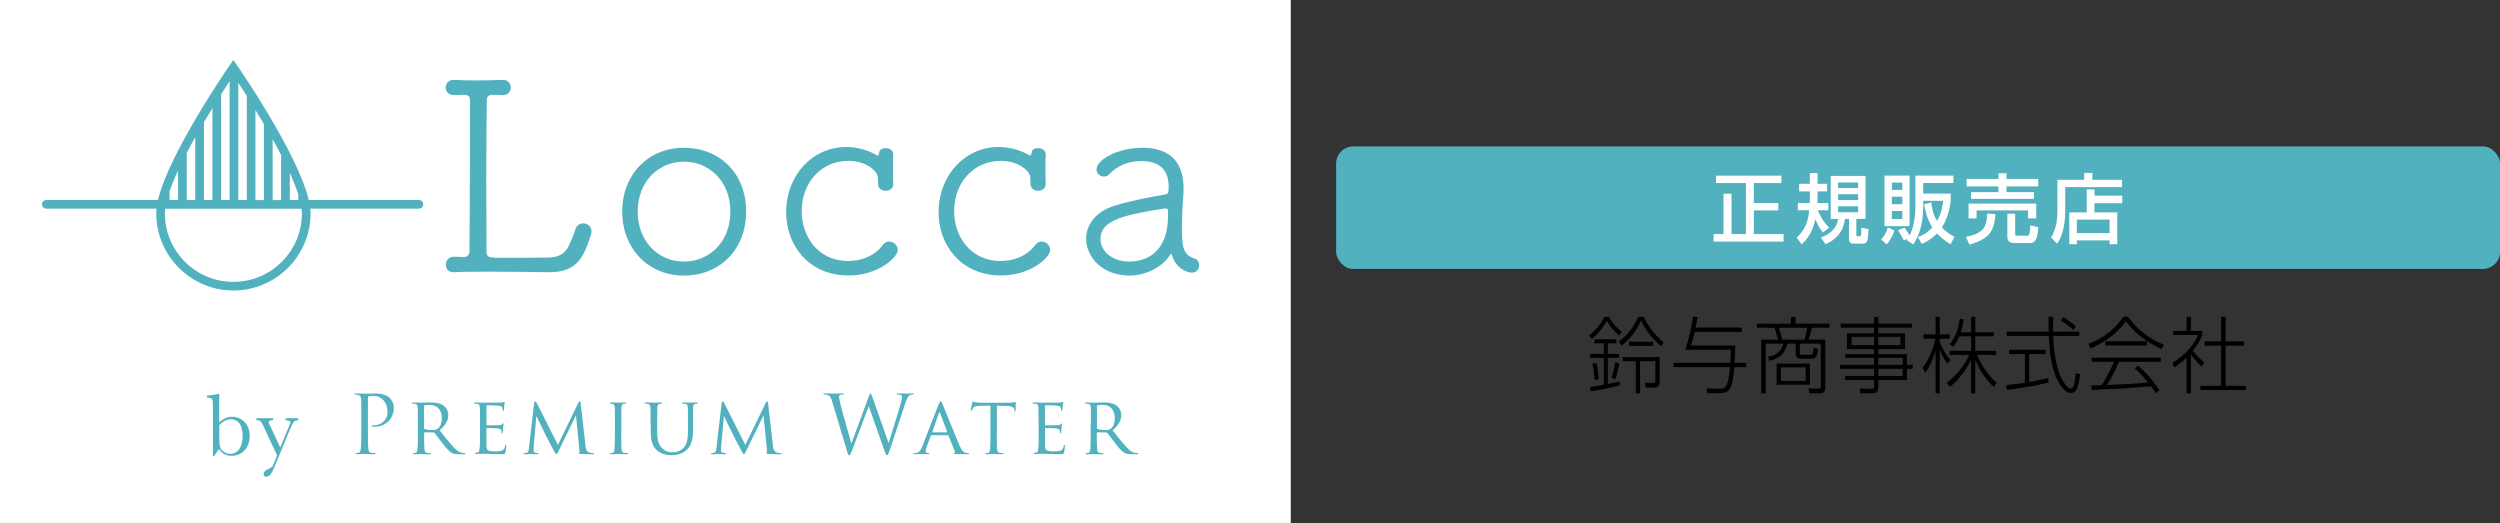 <?xml version="1.0" encoding="UTF-8"?><svg id="b" xmlns="http://www.w3.org/2000/svg" width="368" height="77" viewBox="0 0 368 77"><rect x="0" y="0" width="368" height="77" fill="#333333" stroke="none"/><g id="c"><rect width="190" height="77" fill="#fff"/><path d="M85.85,32.88c-.47,0-.98.28-1.14.86-.2.71-.71,1.89-1.06,2.6-.51.94-1.3,1.53-2.91,1.57-1.53.04-4.72.04-6.68.04s-2.44,0-2.44-.91c0-2.44-.04-6.6-.04-10.85s.04-8.65.08-11.48c0-.47.28-.75.71-.75.63,0,.98,0,1.57.04h.08c.79,0,1.14-.55,1.18-1.1,0-.16-.08-1.18-1.26-1.14-1.26.04-2.63.08-3.97.08-1.1,0-2.2-.04-3.11-.08h-.08c-.79,0-1.14.55-1.18,1.1.04,1.1,1.02,1.14,1.26,1.14.51,0,.9-.04,1.57-.04.39,0,.75.2.75.71v5.66c0,5.82-.04,12.89-.08,16.71,0,.47-.39.79-.75.79-.63,0-1.02-.04-1.53-.04h-.04c-.75,0-1.14.55-1.14,1.14,0,1.14.94,1.14,1.26,1.14,1.3-.08,3.18-.08,5.19-.08,2.67,0,5.78.04,8.65.08h.16c4.21,0,5.07-2.44,6.09-5.5.08-.2.08-.35.08-.51,0-.75-.59-1.18-1.22-1.18" fill="#51b1bf"/><path d="M100.67,21.75c-5.23,0-9.08,3.93-9.08,9.39s3.85,9.43,9.08,9.43,9.16-3.77,9.16-9.43-3.93-9.39-9.16-9.39M100.67,38.5c-3.77,0-6.8-2.95-6.8-7.35s3.03-7.35,6.8-7.35,6.84,2.91,6.84,7.35-3.07,7.35-6.84,7.35" fill="#51b1bf"/><path d="M130.9,35.55c-.35,0-.71.16-1.02.59-1.1,1.49-3.03,2.28-5.03,2.28-4.52,0-6.84-3.73-6.84-7.31,0-4.36,2.99-7.43,6.84-7.43,1.53,0,3.03.47,4.01,1.61.47.55.35,1.02.39,1.85.04.63.59.94,1.1.94.59,0,1.14-.31,1.14-.98v-.08c-.04-.9-.04-1.53-.04-2.12,0-.63,0-1.22.04-2.04v-.08c0-.67-.55-.98-1.14-.98-.43,0-.9.2-.94.67-.04.2-.08.43-.2.43-.08,0-.12-.04-.2-.08-1.14-.67-2.75-1.18-4.44-1.18-4.95,0-8.85,4.13-8.85,9.63,0,4.68,3.18,9.28,9.24,9.28,4.25,0,7.19-2.63,7.19-3.77,0-.67-.59-1.22-1.26-1.22" fill="#51b1bf"/><path d="M153.34,35.55c-.35,0-.71.16-1.02.59-1.1,1.49-3.03,2.28-5.03,2.28-4.52,0-6.84-3.73-6.84-7.31,0-4.36,2.99-7.43,6.84-7.43,1.53,0,3.03.47,4.01,1.61.47.55.35,1.02.39,1.85.04.63.59.94,1.1.94.59,0,1.14-.31,1.14-.98v-.08c-.04-.9-.04-1.53-.04-2.12,0-.63,0-1.22.04-2.04v-.08c0-.67-.55-.98-1.14-.98-.43,0-.91.2-.94.67-.04.2-.08.43-.2.43-.08,0-.12-.04-.2-.08-1.14-.67-2.75-1.18-4.44-1.18-4.95,0-8.85,4.13-8.85,9.63,0,4.68,3.18,9.28,9.24,9.28,4.25,0,7.19-2.63,7.19-3.77,0-.67-.59-1.22-1.26-1.22" fill="#51b1bf"/><path d="M175.83,38.07c-1.57-.55-1.85-1.49-1.85-4.36,0-1.49.08-3.54.2-4.84.04-.39.04-.75.04-1.1,0-4.4-2.48-6.02-6.13-6.02-3.38,0-6.68,1.69-6.68,3.18,0,.63.51,1.06,1.1,1.06.27,0,.59-.12.83-.39.9-.98,2.48-1.89,4.6-1.89,3.18,0,4.09,1.69,4.09,3.85,0,.2-.04.43-.04.63,0,.27-.16.39-.63.47-1.65.27-4.84.86-7.27,1.61-2.91.9-4.21,2.91-4.21,4.87,0,2.71,2.4,5.42,6.37,5.42,2.28,0,4.8-1.14,5.98-3.03.04-.08.12-.12.16-.12.08,0,.12.08.16.2.35,1.46,1.77,2.52,2.91,2.52.67,0,1.06-.55,1.06-1.1,0-.39-.2-.83-.67-.98M171.94,31.62c0,6.05-3.73,6.88-5.74,6.88-2.63,0-4.21-1.65-4.21-3.3,0-2.75,3.26-3.54,9.44-4.52h.12c.28,0,.39.12.39.43v.51Z" fill="#51b1bf"/><path d="M61.66,29.44h-16.21c-1.63-6.85-10.17-19.27-10.57-19.85l-.53-.76-.53.76c-.4.58-8.94,13-10.57,19.85H6.82c-.35,0-.64.29-.64.64s.29.64.64.64h16.22c-.02.24-.04.47-.04.68,0,6.27,5.1,11.36,11.36,11.36s11.36-5.1,11.36-11.36c0-.22-.02-.44-.04-.68h15.98c.35,0,.64-.29.64-.64s-.29-.64-.64-.64M42.66,25.45c.51,1.13.94,2.2,1.25,3.18v.81h-1.25v-3.99ZM40.13,20.49c.43.77.85,1.55,1.25,2.33v6.63h-1.25v-8.95ZM37.6,16.18c.41.66.83,1.36,1.25,2.08v11.19h-1.25v-13.27ZM35.08,12.19c.36.55.78,1.2,1.25,1.93v15.32h-1.25V12.19ZM32.55,13.87c.47-.74.89-1.39,1.25-1.93v17.5h-1.25v-15.58ZM30.02,17.98c.42-.72.84-1.41,1.25-2.07v13.53h-1.25v-11.47ZM27.49,22.5c.4-.77.82-1.54,1.25-2.3v9.25h-1.25v-6.94ZM24.96,28.14c.33-.95.75-1.98,1.25-3.05v4.35h-1.25v-1.3ZM34.35,41.49c-5.56,0-10.08-4.52-10.08-10.08,0-.21.02-.44.05-.68h20.07c.03.24.05.47.05.68,0,5.56-4.52,10.08-10.08,10.08" fill="#51b1bf"/><path d="M31.59,67.11h-.25v-7.13c0-.52-.01-.86-.04-1.01-.03-.15-.1-.26-.22-.34-.12-.07-.31-.11-.6-.11v-.3c.26,0,.56-.03.92-.09.36-.06.6-.12.73-.18h.14v4.21c.3-.27.61-.48.92-.61.31-.14.63-.2.95-.2.77,0,1.4.27,1.89.8.49.53.73,1.21.73,2.04s-.25,1.53-.75,2.08c-.5.56-1.15.83-1.96.83-.39,0-.74-.08-1.04-.25-.3-.17-.55-.41-.75-.73-.28.28-.51.61-.68.98M32.28,62.55v2.09c0,.54.04.92.11,1.16.07.24.24.46.52.68.27.22.59.33.96.33.56,0,1.01-.23,1.34-.69.33-.46.5-1.12.5-1.98,0-.79-.15-1.4-.46-1.81-.31-.41-.72-.62-1.24-.62-.3,0-.59.07-.87.21-.28.14-.57.35-.84.64" fill="#51b1bf"/><path d="M41.24,65.88l1.24-2.96c.18-.43.27-.67.27-.72,0-.22-.24-.33-.72-.34v-.3h1.87v.3c-.29.01-.5.09-.64.23-.13.14-.3.45-.5.93l-2.37,5.73c-.22.55-.43.92-.6,1.12s-.36.3-.57.3c-.28,0-.42-.13-.42-.38,0-.3.22-.55.68-.75.27-.12.44-.22.53-.3.09-.08.18-.23.26-.45l.51-1.27-2-4.29c-.18-.38-.33-.62-.44-.72-.12-.1-.31-.15-.6-.15v-.3h2.45v.3c-.43.01-.64.1-.64.27,0,.07.08.28.25.64l1.46,3.12Z" fill="#51b1bf"/><path d="M53.18,61.35c0-1.85,0-2.18-.02-2.56-.02-.4-.12-.6-.51-.67-.09-.03-.3-.04-.4-.04-.05,0-.1-.02-.1-.07,0-.07.06-.09.19-.09.53,0,1.24.03,1.34.03.26,0,.95-.03,1.49-.03,1.48,0,2.02.49,2.21.67.26.25.59.78.59,1.41,0,1.69-1.23,2.82-2.91,2.82-.06,0-.19,0-.25-.01-.06,0-.13-.03-.13-.08,0-.09.07-.11.32-.11,1.15,0,2.05-.84,2.05-1.93,0-.39-.04-1.19-.66-1.83-.63-.64-1.36-.59-1.63-.59-.2,0-.4.02-.51.07-.07.02-.09.11-.09.23v4.87c0,1.14,0,2.07.06,2.57.04.34.1.6.46.65.17.02.43.04.53.04.07,0,.09.04.09.07,0,.06-.06.09-.19.09-.65,0-1.4-.03-1.45-.03-.04,0-.79.03-1.14.03-.13,0-.19-.02-.19-.09,0-.04.02-.07.09-.07.11,0,.25-.02.36-.04.23-.05.29-.31.34-.65.06-.5.06-1.43.06-2.57v-2.09Z" fill="#51b1bf"/><path d="M61.51,62.16c0-1.56,0-1.85-.03-2.17-.02-.34-.08-.51-.42-.56-.09,0-.26-.02-.36-.02-.03,0-.08-.05-.08-.08,0-.06.05-.09.17-.09.48,0,1.17.03,1.23.03.11,0,.98-.03,1.31-.03.66,0,1.39.06,1.94.44.26.19.72.68.72,1.38,0,.74-.31,1.46-1.28,2.29.85,1.07,1.57,1.98,2.18,2.61.56.57.9.67,1.16.7.2.04.31.04.37.04s.09.04.09.08c0,.06-.06.09-.24.09h-.65c-.59,0-.85-.06-1.11-.2-.45-.24-.83-.72-1.42-1.48-.44-.54-.9-1.2-1.12-1.47-.05-.05-.07-.06-.14-.06l-1.33-.02c-.05,0-.07.02-.07.08v.24c0,.97,0,1.75.05,2.17.03.3.09.49.41.54.14.02.37.04.46.04.07,0,.08.04.08.08,0,.05-.05.09-.17.09-.57,0-1.23-.04-1.28-.04-.01,0-.71.04-1.03.04-.11,0-.17-.02-.17-.09,0-.04.02-.08.08-.08.1,0,.23-.03.32-.04.2-.05.22-.24.27-.54.06-.41.06-1.21.06-2.18v-1.78ZM62.41,63.02c0,.06.02.09.07.13.15.08.68.15,1.15.15.25,0,.53,0,.78-.18.35-.24.63-.77.63-1.54,0-1.26-.68-1.98-1.8-1.98-.31,0-.64.04-.75.06-.05.02-.08.06-.08.12v3.24Z" fill="#51b1bf"/><path d="M70.66,62.16c0-1.56,0-1.85-.03-2.17-.03-.34-.08-.51-.43-.55-.08-.02-.26-.03-.35-.03-.04,0-.08-.04-.08-.08,0-.06.04-.09.16-.09.48,0,1.15.03,1.21.03.07,0,2.25,0,2.49,0,.2-.01.39-.05.47-.06.05-.01.1-.05.15-.05.03,0,.05.05.05.09,0,.07-.06.19-.08.47-.01.1-.04.55-.06.67-.01.05-.05.1-.09.1-.06,0-.08-.05-.08-.13,0-.07-.02-.24-.07-.36-.07-.17-.18-.24-.74-.31-.19-.02-1.39-.04-1.51-.04-.04,0-.06.04-.06.11v2.74c0,.07,0,.11.06.11.13,0,1.51,0,1.74-.02.25-.02.4-.03.51-.14.08-.07.12-.13.16-.13.03,0,.06.02.06.08,0,.06-.06.23-.09.56-.02.2-.04.58-.04.65,0,.08-.02.19-.1.19-.05,0-.07-.04-.07-.1,0-.09,0-.2-.04-.33-.04-.14-.13-.26-.54-.31-.28-.03-1.4-.05-1.58-.05-.06,0-.07.04-.07.07v.84c0,.34-.01,1.52,0,1.71.02.67.21.81,1.24.81.27,0,.77,0,1.04-.11.27-.12.41-.3.47-.7.02-.12.05-.15.11-.15s.07.08.07.15-.08.76-.14.97c-.07.26-.18.26-.58.26-.78,0-1.39-.02-1.81-.04-.44-.02-.71-.02-.87-.02-.02,0-.22,0-.45.01-.2.01-.44.02-.6.02-.11,0-.17-.02-.17-.09,0-.03.02-.08.08-.08.09,0,.22-.03.32-.04.2-.04.23-.24.27-.54.07-.41.07-1.21.07-2.18v-1.78Z" fill="#51b1bf"/><path d="M86.17,65.56c.04.36.1.9.53,1.04.29.1.57.1.67.1.05,0,.09.02.09.07,0,.06-.09.1-.22.1-.23,0-1.39-.02-1.77-.06-.25-.02-.3-.06-.3-.1,0-.04.03-.07.08-.09.06-.01.06-.16.04-.36l-.5-5.09h-.02l-2.51,5.14c-.21.43-.27.53-.36.53s-.16-.1-.36-.47c-.27-.5-.96-1.79-1.22-2.33-.3-.64-1.15-2.33-1.33-2.74h-.04l-.4,4.55c-.01.15-.01.34-.01.51,0,.15.09.25.25.28.18.05.33.06.4.06.04,0,.09.04.09.07,0,.07-.07.1-.19.1-.39,0-.89-.03-.97-.03-.1,0-.59.03-.88.03-.1,0-.18-.02-.18-.1,0-.03.04-.07.11-.07.08,0,.15,0,.3-.04.35-.06.36-.43.4-.81l.76-6.58c.01-.1.06-.18.12-.18.07,0,.15.04.22.15l3.15,6.25,3.03-6.24c.05-.1.09-.17.17-.17s.13.08.15.28l.71,6.18Z" fill="#51b1bf"/><path d="M91.45,63.94c0,.97,0,1.76.05,2.18.04.3.07.49.38.54.15.02.38.04.48.04.06,0,.08.04.08.08,0,.05-.04.08-.16.08-.58,0-1.25-.03-1.31-.03s-.71.03-1.03.03c-.1,0-.17-.02-.17-.08,0-.04.03-.08.09-.08.09,0,.22-.02.32-.04.2-.05.24-.24.27-.54.04-.41.06-1.21.06-2.18v-1.78c0-1.57,0-1.85-.02-2.17-.02-.34-.11-.5-.33-.54-.12-.02-.25-.04-.32-.04-.05,0-.08-.05-.08-.08,0-.06.05-.09.16-.09.34,0,.99.03,1.05.03s.73-.03,1.05-.03c.12,0,.16.03.16.09,0,.04-.05.08-.08.08-.07,0-.14,0-.26.02-.28.06-.34.2-.37.55-.01.32-.01.61-.01,2.17v1.78Z" fill="#51b1bf"/><path d="M95.76,62.16c0-1.56,0-1.85-.02-2.17-.03-.32-.09-.51-.43-.55-.08-.02-.26-.03-.35-.03-.04,0-.09-.04-.09-.08,0-.06.05-.09.17-.09.47,0,1.1.03,1.2.03.1,0,.75-.03,1.06-.03.12,0,.17.03.17.09,0,.04-.04.08-.09.08-.07,0-.13,0-.26.03-.28.05-.34.22-.36.55-.02.32-.02.61-.02,2.17v1.41c0,1.46.32,2.06.77,2.46.51.46.96.55,1.55.55.63,0,1.25-.29,1.61-.71.49-.58.6-1.41.6-2.44v-1.27c0-1.56-.01-1.85-.03-2.17-.01-.32-.07-.51-.41-.55-.08-.02-.26-.03-.35-.03-.05,0-.08-.04-.08-.08,0-.06.04-.09.16-.09.46,0,1.06.03,1.13.03.07,0,.57-.03.87-.03.12,0,.17.03.17.09,0,.04-.04.08-.08.08-.07,0-.13,0-.27.03-.28.06-.34.22-.36.55-.02.32,0,.61,0,2.17v1.08c0,1.09-.15,2.31-.97,3.02-.76.65-1.56.74-2.18.74-.34,0-1.43-.03-2.17-.71-.51-.47-.91-1.17-.91-2.64v-1.48Z" fill="#51b1bf"/><path d="M113.78,65.56c.03.36.1.9.53,1.04.3.1.57.1.67.1.05,0,.08.02.08.07,0,.06-.09.1-.21.1-.23,0-1.4-.02-1.77-.06-.25-.02-.3-.06-.3-.1,0-.04.02-.07.08-.09.05-.01.07-.16.04-.36l-.5-5.09h-.02l-2.51,5.14c-.21.43-.27.53-.37.53-.09,0-.15-.1-.35-.47-.27-.5-.96-1.79-1.22-2.33-.31-.64-1.15-2.33-1.33-2.74h-.05l-.4,4.55c-.02.15-.02.34-.02.51,0,.15.1.25.25.28.17.05.33.06.4.06.04,0,.09.04.09.07,0,.07-.07.1-.19.1-.39,0-.89-.03-.97-.03-.09,0-.59.03-.88.03-.11,0-.18-.02-.18-.1,0-.03.05-.07.11-.07.08,0,.15,0,.31-.04.34-.06.36-.43.4-.81l.76-6.58c.01-.1.06-.18.12-.18.07,0,.15.04.21.15l3.15,6.25,3.03-6.24c.05-.1.1-.17.16-.17.07,0,.14.08.16.28l.71,6.18Z" fill="#51b1bf"/><path d="M130.76,65.23h.05c.32-1.09,1.41-4.52,1.83-6.04.12-.44.13-.6.13-.76,0-.22-.13-.36-.68-.36-.06,0-.11-.04-.11-.08,0-.06.06-.08.2-.08.6,0,1.1.03,1.21.03.08,0,.59-.03.96-.03.11,0,.17.02.17.07,0,.06-.04.09-.11.09-.05,0-.27.01-.4.06-.36.13-.54.63-.77,1.28-.52,1.5-1.72,5.27-2.18,6.59-.31.88-.37,1.02-.5,1.02-.11,0-.19-.15-.35-.62l-2.32-6.59h-.02c-.43,1.14-2.05,5.47-2.48,6.58-.19.5-.25.63-.39.63-.12,0-.18-.13-.41-.93l-2.11-7.03c-.19-.63-.34-.81-.65-.92-.15-.06-.45-.07-.53-.07-.06,0-.1,0-.1-.08,0-.06.07-.08.19-.08.62,0,1.27.03,1.4.03.11,0,.62-.03,1.22-.03.17,0,.22.03.22.08,0,.07-.06.08-.12.08-.1,0-.32,0-.46.07-.07.03-.15.13-.15.28s.11.57.22,1.09c.17.75,1.41,5.1,1.59,5.73h.03l2.5-6.75c.18-.49.22-.54.3-.54.08,0,.15.15.3.56l2.36,6.71Z" fill="#51b1bf"/><path d="M138.22,59.45c.13-.33.18-.39.25-.39.11,0,.14.14.25.37.19.43,1.86,4.58,2.5,6.11.38.9.66,1.03.89,1.1.15.05.3.06.41.06.06,0,.13.02.13.08,0,.06-.12.08-.24.08-.15,0-.92,0-1.65-.02-.2-.01-.37-.01-.37-.07,0-.05.02-.05.07-.07.06-.02.17-.1.09-.27l-.94-2.31s-.03-.06-.09-.06h-2.41s-.09.02-.1.08l-.6,1.61c-.09.25-.15.5-.15.68,0,.2.18.27.35.27h.09c.08,0,.11.04.11.08,0,.06-.06.08-.16.08-.25,0-.82-.03-.93-.03-.1,0-.63.03-1.06.03-.13,0-.2-.02-.2-.08,0-.05.05-.08.09-.08.07,0,.23-.01.31-.02.47-.06.67-.42.88-.93l2.45-6.3ZM139.39,63.64s.04-.02.03-.07l-1.03-2.76c-.06-.15-.12-.15-.18,0l-.97,2.76s0,.07.03.07h2.12Z" fill="#51b1bf"/><path d="M146.73,63.94c0,.97,0,1.76.05,2.18.03.3.08.49.4.54.14.02.38.04.48.04.07,0,.08.04.08.08,0,.05-.05.08-.17.08-.57,0-1.23-.03-1.29-.03-.04,0-.76.03-1.07.03-.12,0-.16-.02-.16-.08,0-.04.02-.07.08-.07.1,0,.22-.02.31-.04.21-.05.27-.25.31-.55.04-.41.04-1.21.04-2.18v-4.23l-1.51.03c-.65.01-.9.08-1.06.32-.12.18-.13.25-.16.32-.03.08-.06.09-.11.09-.02,0-.07-.02-.07-.08,0-.1.21-1.01.23-1.09.02-.06.07-.19.11-.19.07,0,.17.08.46.12.3.04.7.05.82.05h3.94c.34,0,.58-.03.74-.05.16-.02.25-.04.3-.04s.04.06.04.12c0,.31-.03,1.03-.03,1.15,0,.08-.05.13-.1.13s-.07-.04-.08-.18v-.11c-.05-.31-.27-.53-1.27-.55l-1.3-.03v4.23Z" fill="#51b1bf"/><path d="M152.87,62.16c0-1.56,0-1.85-.02-2.17-.02-.34-.08-.51-.43-.55-.08-.02-.26-.03-.35-.03-.04,0-.09-.04-.09-.08,0-.06.05-.09.17-.09.47,0,1.15.03,1.21.03.07,0,2.25,0,2.49,0,.2-.01.39-.05.47-.06.05-.01.1-.05.15-.05.04,0,.05.05.05.09,0,.07-.06.19-.09.47-.01.1-.04.55-.06.67-.01.05-.05.1-.09.1-.06,0-.09-.05-.09-.13,0-.07-.01-.24-.05-.36-.08-.17-.18-.24-.75-.31-.18-.02-1.38-.04-1.51-.04-.05,0-.06.04-.06.11v2.74c0,.07,0,.11.06.11.13,0,1.51,0,1.74-.02.25-.02.4-.03.52-.14.06-.07.11-.13.14-.13.03,0,.06.02.06.08,0,.06-.06.23-.08.56-.02.2-.04.58-.04.65,0,.08-.03.19-.1.19-.05,0-.07-.04-.07-.1,0-.09,0-.2-.05-.33-.04-.14-.13-.26-.53-.31-.28-.03-1.4-.05-1.57-.05-.06,0-.07.04-.07.07v.84c0,.34-.01,1.52,0,1.71.03.67.22.81,1.25.81.27,0,.77,0,1.04-.11.27-.12.41-.3.47-.7.02-.12.05-.15.11-.15.06,0,.07.08.07.15s-.08.76-.14.97c-.07.26-.17.26-.58.26-.78,0-1.39-.02-1.82-.04-.43-.02-.71-.02-.86-.02-.03,0-.23,0-.45.01-.2.01-.44.02-.6.02-.1,0-.17-.02-.17-.09,0-.03.02-.08.09-.08.1,0,.23-.03.32-.04.2-.04.22-.24.27-.54.06-.41.06-1.21.06-2.18v-1.78Z" fill="#51b1bf"/><path d="M160.58,62.16c0-1.56,0-1.85-.02-2.17-.02-.34-.08-.51-.43-.56-.08,0-.26-.02-.35-.02-.03,0-.09-.05-.09-.08,0-.06.05-.09.17-.09.47,0,1.17.03,1.23.03.1,0,.98-.03,1.3-.03.67,0,1.4.06,1.94.44.26.19.72.68.72,1.38,0,.74-.3,1.46-1.28,2.29.86,1.07,1.58,1.98,2.18,2.61.55.57.9.67,1.15.7.21.04.31.04.37.04.06,0,.09.04.09.08,0,.06-.06.09-.25.09h-.65c-.6,0-.85-.06-1.12-.2-.45-.24-.83-.72-1.42-1.48-.44-.54-.9-1.2-1.13-1.47-.05-.05-.07-.06-.14-.06l-1.33-.02s-.07.02-.07.08v.24c0,.97,0,1.75.05,2.17.04.3.09.49.41.54.14.02.37.04.46.04.07,0,.08.04.08.08,0,.05-.05.09-.16.09-.57,0-1.23-.04-1.28-.04-.01,0-.71.04-1.03.04-.11,0-.17-.02-.17-.09,0-.04.02-.08.08-.08.1,0,.23-.03.33-.04.2-.05.22-.24.27-.54.06-.41.06-1.21.06-2.18v-1.78ZM161.48,63.02c0,.06.02.09.07.13.16.08.69.15,1.15.15.25,0,.53,0,.78-.18.35-.24.62-.77.62-1.54,0-1.26-.68-1.98-1.8-1.98-.3,0-.64.04-.75.06-.05.02-.08.06-.08.12v3.24Z" fill="#51b1bf"/><rect x="196.68" y="21.55" width="171.32" height="18.04" rx="2.52" ry="2.52" fill="#51b1bf"/><path d="M252.57,25.86h9.65v1.09h-4.05v2.93h3.6v1.09h-3.6v3.48h4.37v1.11h-10.3v-1.11h1.46v-5.93h1.18v5.93h2.12v-7.5h-4.41v-1.09Z" fill="#fff"/><path d="M268.33,34.22c-.46-.58-.72-1.02-1.11-1.94-.46,2.24-1.57,3.26-2.03,3.69l-.7-.99c1.29-1.26,1.67-2.45,1.83-4.03h-1.68v-1.07h1.76c.01-.25.01-.9.01-1.43v-.28h-1.58v-1.11h1.58v-1.57h1.14v1.57h1.4v1.11h-1.4v.26c0,.38,0,1-.02,1.45h1.6v1.07h-1.55c.14.35.69,1.66,1.68,2.54l-.92.74ZM274.61,25.89v6.33h-1.36v2.32c0,.2.1.25.21.25h.19c.19,0,.27-.04.29-.2.06-.29.03-.45.03-1.07l1.08.2c-.08,1.53-.12,2.14-.8,2.14h-1.46c-.5,0-.62-.38-.62-.71v-2.92h-.6c-.17,1.69-1.17,3.03-2.86,3.71l-.69-.99c1.33-.43,2.37-1.35,2.55-2.72h-1.09v-6.33h5.13ZM270.57,26.86v.81h2.95v-.81h-2.95ZM270.57,28.59v.86h2.95v-.86h-2.95ZM270.57,30.36v.89h2.95v-.89h-2.95Z" fill="#fff"/><path d="M278.86,33.92c-.16.5-.5,1.34-1.14,2.05l-.81-.71c.45-.49.85-1.19.97-1.78l.98.45ZM277.4,25.85h3.69v7.44h-3.69v-7.44ZM278.48,26.88v1.08h1.54v-1.08h-1.54ZM278.48,28.96v1.1h1.54v-1.1h-1.54ZM278.48,31.06v1.18h1.54v-1.18h-1.54ZM280.63,35.32c.04-.07.1-.13.12-.17l-.5.23c-.19-.39-.26-.5-.86-1.51l.97-.36c.25.35.6.91.72,1.13.82-1.44.87-3.6.87-4.4v-4.39h5.59v1.09h-4.44v1.56h4.04v1.15c-.08.56-.32,2.38-1.3,3.82.4.43.89.87,1.86,1.4l-.57,1.08c-.41-.24-1.18-.7-2-1.59-.86.9-1.7,1.3-2.24,1.54l-.58-1c.43-.16,1.25-.46,2.13-1.43-.86-1.34-1.1-2.77-1.21-3.41l1.06-.26c.07.61.19,1.65.85,2.73.7-1.21.84-2.45.89-2.97h-2.92c.02,2.81-.31,4.64-1.47,6.43l-1-.67Z" fill="#fff"/><path d="M293.73,31.52c-.19,2.77-1.14,3.68-3.82,4.49l-.53-1.13c2.11-.49,3.13-1.02,3.12-3.45l1.24.09ZM289.5,26.34h4.68v-.84h1.18v.84h4.67v1.1h-4.67v.84h4.04v.99h-9.26v-.99h4.03v-.84h-4.68v-1.1ZM289.77,29.97h9.96v2.18h-1.19v-1.18h-7.59v1.18h-1.18v-2.18ZM300.05,33.45c-.08.8-.15,1.38-.29,1.67-.31.61-.73.66-.94.66h-2.33c-.33,0-1.01-.1-1.01-.88v-3.44h1.15v2.96c0,.16.01.27.21.27h1.65c.08,0,.2-.09.25-.28.06-.22.12-1.07.14-1.24l1.17.28Z" fill="#fff"/><path d="M302.86,26.47h3.94v-1.01h1.19v1.01h4.38v1.08h-8.37v3.53c0,2.31-.55,3.92-1.2,4.8l-.87-.91c.83-1.39.92-2.94.92-3.87v-4.63ZM312.38,29.91h-4.08v1.36h3.36v4.68h-1.12v-.56h-4.82v.56h-1.12v-4.68h2.57v-3.39h1.14v.92h4.08v1.1ZM305.71,32.33v1.98h4.82v-1.98h-4.82Z" fill="#fff"/><path d="M233.93,49.34c.82-.58,1.76-1.67,2.23-2.7h.69c.61,1.13,1.37,1.82,1.88,2.19l-.39.54c-.7-.53-1.32-1.29-1.81-2.14-.51.95-1.51,2.17-2.22,2.67l-.39-.55ZM238.43,56.72c-1.17.36-3.41.76-4.32.88l-.06-.63c.39-.05.93-.11,2.03-.32v-3.98h-2.01v-.57h2.01v-1.56h-1.37v-.6h3.22v.6h-1.26v1.56h1.68v.57h-1.68v3.86c.63-.14,1.17-.25,1.75-.39v.58ZM234.71,55.93c-.02-.92-.26-2.14-.3-2.4l.58-.1c.23.93.33,2.1.35,2.41l-.63.09ZM237.22,55.58c.27-.77.41-1.39.55-2.26l.58.15c-.09.65-.33,1.66-.58,2.35l-.55-.23ZM238.26,50.3c.72-.53,2.02-1.62,2.88-3.66h.83c.77,1.68,1.95,3,2.93,3.73l-.42.58c-.98-.84-2.24-2.2-2.92-3.81-.61,1.55-1.83,3-2.86,3.73l-.44-.58ZM244.29,56.19c0,.75-.34.86-.85.86h-1.21l-.09-.71,1.18.02c.23,0,.35-.02.35-.29v-2.9h-2.25v4.72h-.63v-4.72h-1.94v-.61h5.45v3.64ZM239.79,50.91v-.61h3.55v.61h-3.55Z"/><path d="M256.38,48.22v.63h-6.92c-.25,1.07-.42,1.65-.54,2.01h6.53c-.04,1.02-.05,1.17-.13,2.55h1.72v.63h-1.75c-.27,3.54-.78,3.84-2.4,3.84h-1.55l-.13-.71,1.93.05c.69.01,1.26.04,1.51-3.18h-8.3v-.63h8.35c.07-.95.08-1.5.08-1.93h-6.71c.69-2.22.81-2.81,1.14-4.88l.68.06c-.05.25-.25,1.34-.29,1.55h6.81Z"/><path d="M264.93,51.88c0,.2,0,.36.35.36h1.14c.43,0,.44-.11.57-1.07l.63.2c-.15,1.27-.39,1.44-1.1,1.44h-1.28c-.79,0-.91-.31-.91-.79v-1.44h-1.25c-.34,2-2.08,2.41-2.59,2.53l-.27-.59c1.9-.29,2.21-1.6,2.28-1.94h-2.58v7.32h-.67v-7.9h2.5c-.05-.21-.35-1.18-.54-1.76h-2.6v-.6h5.01v-.99h.68v.99h5v.6h-2.58c-.15.66-.28,1.07-.51,1.76h2.47v7.03c0,.36-.04.87-.78.87h-1.55l-.14-.72,1.58.02c.23,0,.23-.14.23-.44v-6.18h-3.08v1.3ZM266.42,56.63h-4.9v-3.11h4.9v3.11ZM265.62,50c.19-.61.34-1.3.4-1.76h-4.17c.37,1.17.43,1.42.49,1.76h3.28ZM265.8,54.08h-3.65v1.99h3.65v-1.99Z"/><path d="M281.47,48.22h-4.97v.84h3.91v2.32h-3.91v.76h4.2v1.56h.85v.59h-.85v1.65h-4.2v1.08c0,.33-.01.88-1.03.88h-1.62l-.08-.71,1.67.04c.29.01.42-.11.42-.38v-.91h-4.26v-.59h4.26v-1.06h-5.01v-.59h5.01v-1.02h-4.26v-.54h4.26v-.76h-3.98v-2.32h3.98v-.84h-4.9v-.59h4.9v-.98h.64v.98h4.97v.59ZM275.86,49.59h-3.3v1.22h3.3v-1.22ZM279.74,49.59h-3.25v1.22h3.25v-1.22ZM280.08,52.68h-3.58v1.02h3.58v-1.02ZM280.08,54.29h-3.58v1.06h3.58v-1.06Z"/><path d="M286.67,53.54c-.21-.28-.75-.99-1.14-2.08v6.44h-.61v-6.24c-.61,1.92-1.23,2.8-1.53,3.23l-.39-.77c1.1-1.38,1.69-3.18,1.89-4.26h-1.76v-.64h1.79v-2.58h.61v2.58h1.47v.64h-1.47v.42c.61,1.65,1.32,2.41,1.6,2.71l-.46.55ZM290.77,57.9h-.62v-4.95c-.36.77-1.33,2.55-3.07,3.97l-.56-.54c.57-.43,2.23-1.71,3.35-4.13h-2.87v-.6h3.15v-2.14h-1.75c-.35.8-.65,1.22-.91,1.56l-.49-.39c.91-1.15,1.28-2.24,1.46-3.76l.58.07c-.14,1.12-.32,1.63-.41,1.92h1.52v-2.27h.62v2.27h2.7v.6h-2.7v2.14h3.05v.6h-2.77c.16.42.97,2.47,2.87,4.09l-.46.63c-1.42-1.39-2.28-2.91-2.7-4.02v4.95Z"/><path d="M301.58,56.3c-2.81.69-4.98.95-6.19,1.08l-.07-.7c.91-.09,1.62-.17,2.74-.33v-4.23h-2.32v-.63h5.38v.63h-2.42v4.11c1.27-.22,2.05-.41,2.78-.58l.09.64ZM302.22,46.63c-.02.95-.02,1.55-.01,2.19h3.86v.63h-3.84c.05,1.45.25,4.46,1.31,6.41.12.21.71,1.31,1.28,1.31.23,0,.35-.18.41-.38.13-.38.27-.96.29-1.88l.67.17c-.12,1.36-.43,2.09-.51,2.24-.12.23-.36.53-.84.53-1.12,0-2.05-1.92-2.32-2.67-.48-1.3-.83-2.92-.93-5.74h-6.2v-.63h6.17c-.02-1.08-.02-1.51-.02-2.19h.69ZM305.17,48.56c-.35-.34-.86-.81-1.83-1.39l.35-.49c.55.32,1.11.69,1.88,1.35l-.4.53Z"/><path d="M313.24,46.62c1.82,2.58,4.11,3.65,5.29,4.13l-.36.65c-1.62-.8-3.84-2.1-5.22-4.13-1.45,1.93-2.86,2.92-5.22,4.04l-.31-.69c1.84-.69,3.67-1.85,5.16-4h.67ZM314.73,53.81c1.65,1.49,2.51,2.65,3.15,3.65l-.56.44c-.14-.27-.25-.48-.68-1.04-.63.02-3.63.29-4.25.33-.71.05-3.85.17-4.48.22l-.07-.66c.11,0,1.35-.04,1.54-.05.51-.79,1.18-2,1.79-3.44h-3.28v-.61h10.18v.61h-6.14c-.49,1.15-1.27,2.62-1.79,3.41,3.01-.12,4.07-.17,6.06-.38-.29-.34-.99-1.19-1.95-2.05l.48-.43ZM309.9,50.22h6.13v.63h-6.13v-.63Z"/><path d="M324.05,53.92c-.5-.41-1.38-1.5-1.55-1.74v5.72h-.63v-5.26c-.89.86-1.47,1.22-1.82,1.42l-.27-.65c1.96-1.18,3.29-2.8,3.75-4.11h-3.63v-.59h1.97v-2.08h.63v2.08h1.68v.59c-.28.86-.9,1.71-1.39,2.33.76.9.9,1.04,1.72,1.77l-.46.52ZM327.61,46.63v3.62h2.71v.63h-2.71v5.92h2.98v.61h-6.69v-.61h3.05v-5.92h-2.44v-.63h2.44v-3.62h.67Z"/></g></svg>
